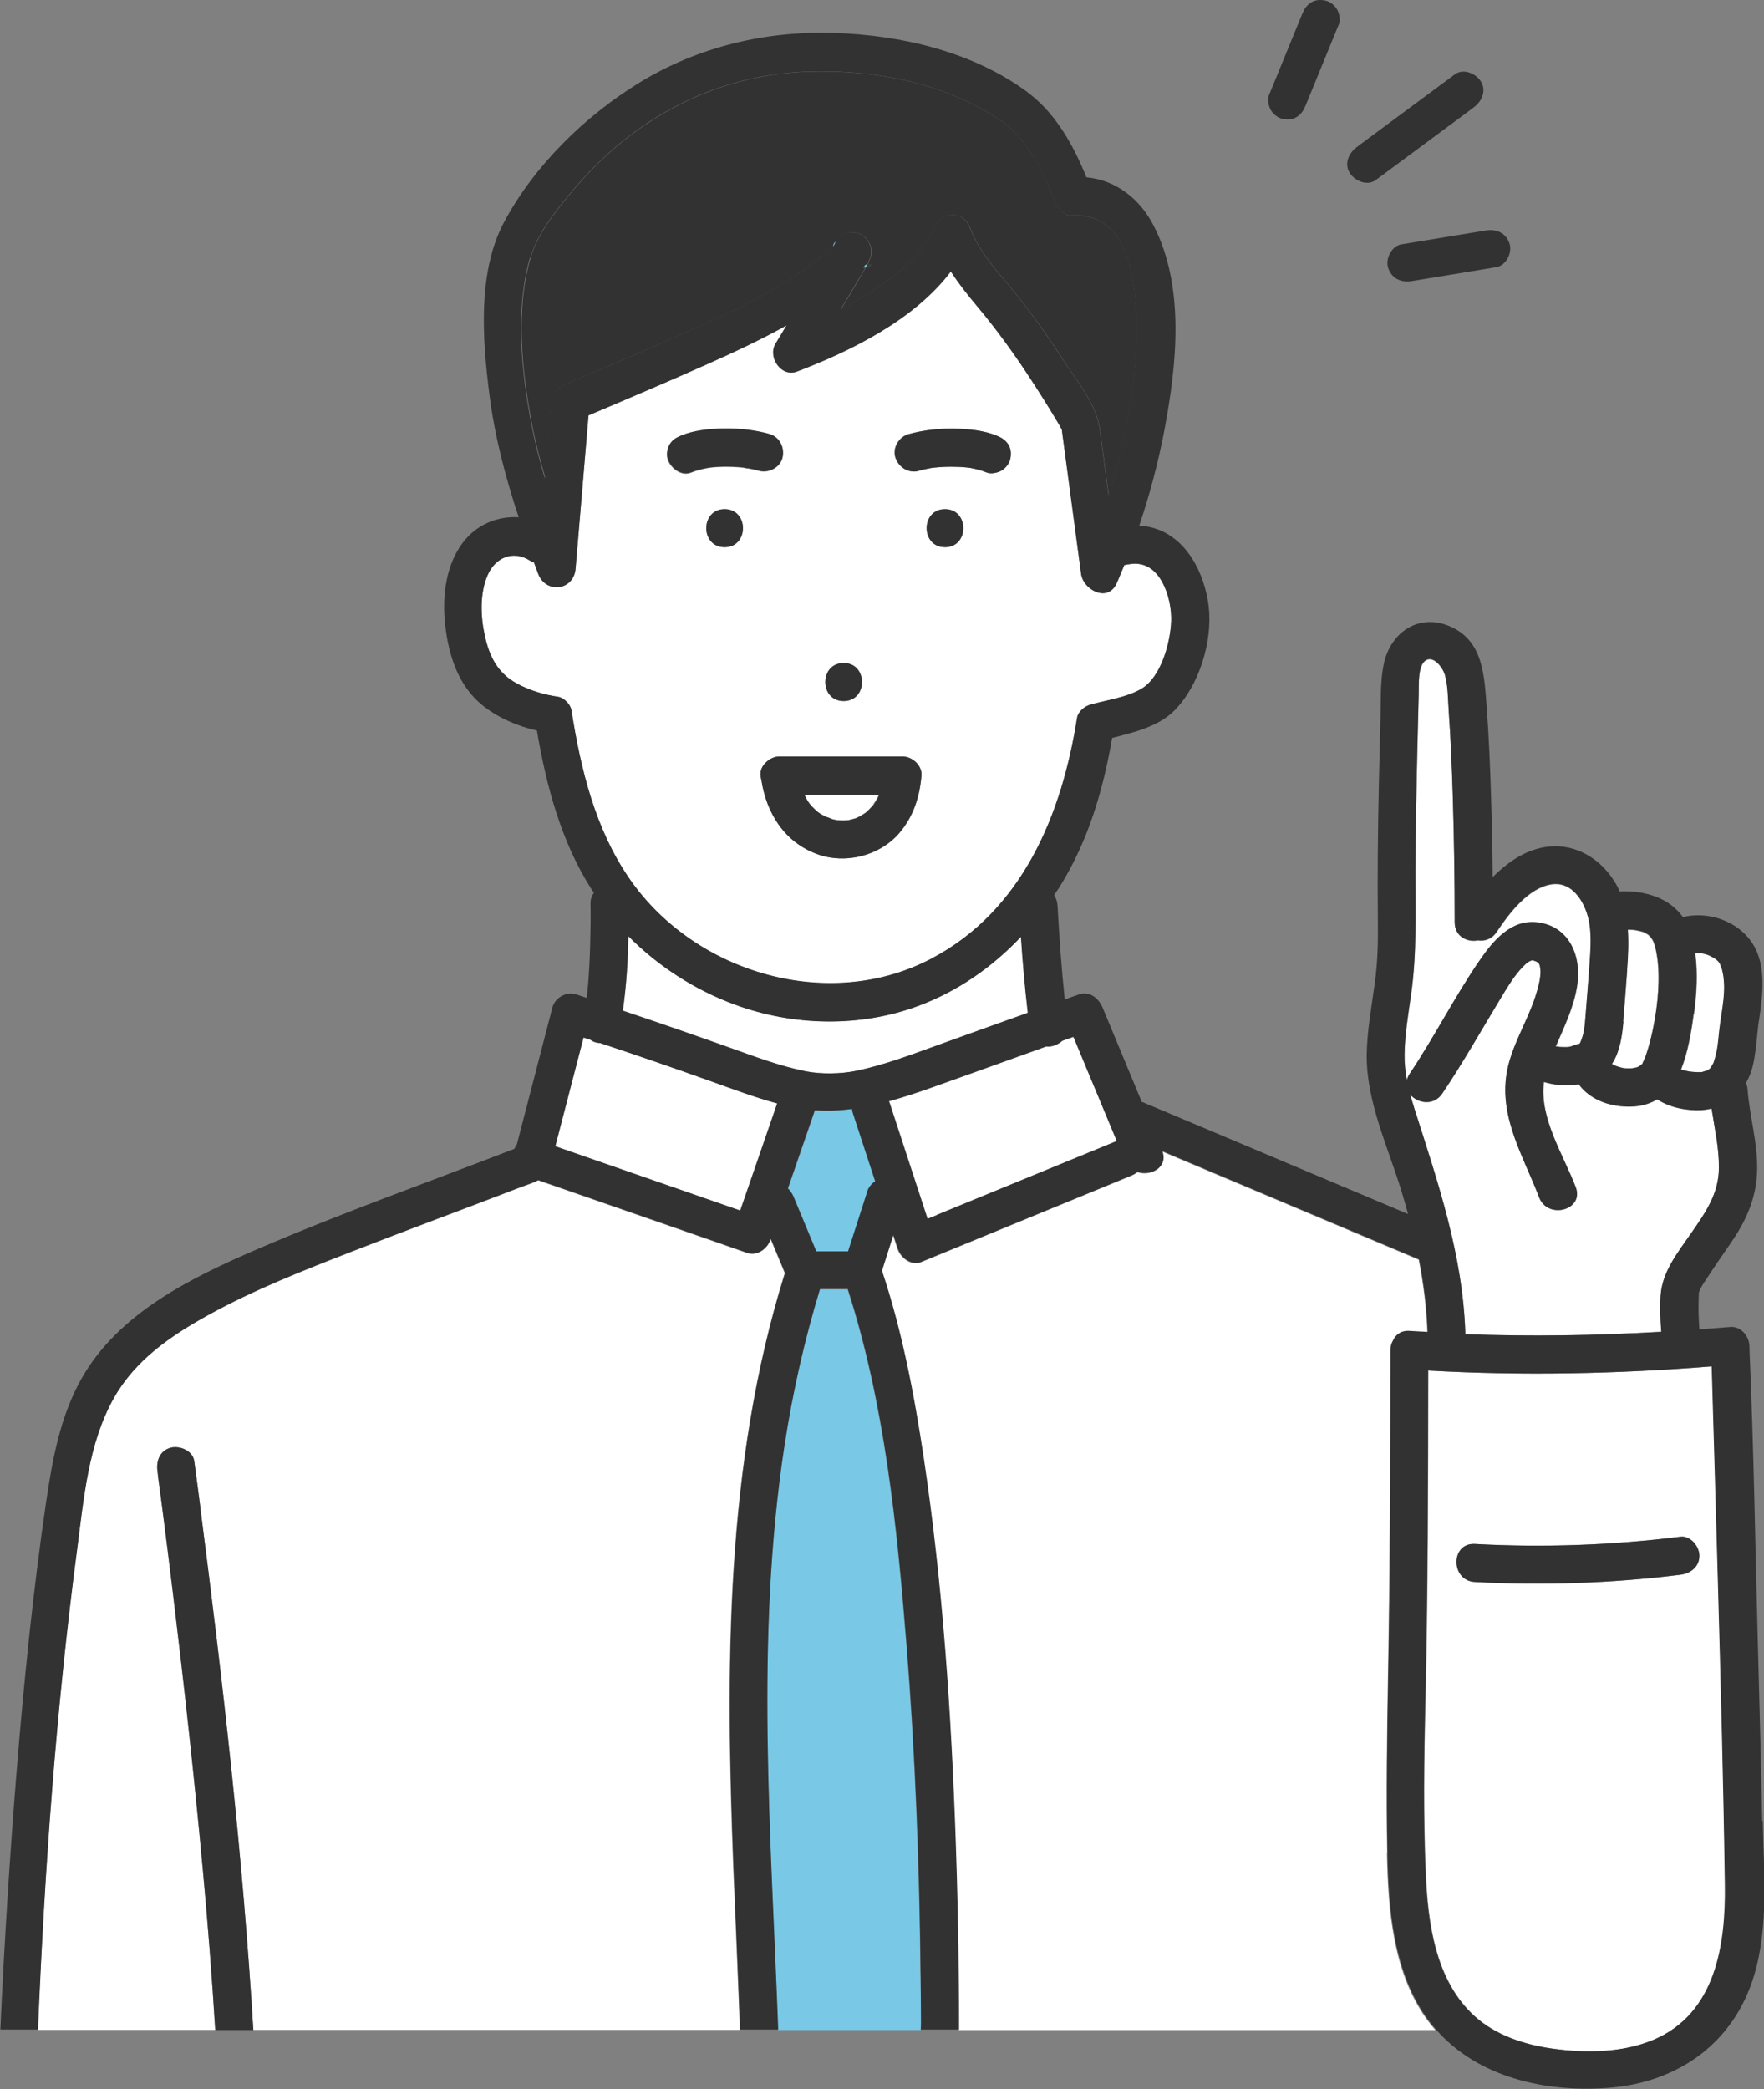<?xml version="1.0" encoding="UTF-8"?>
<svg xmlns="http://www.w3.org/2000/svg" id="_レイヤー_2" data-name="レイヤー 2" viewBox="0 0 139.2 164.84">
  <rect x="0" y="0" width="139.2" height="164.84" fill="#808080" stroke="none"/>
  <g id="_レイヤー_1-2" data-name="レイヤー 1">
    <g>
      <path d="M128.41,76.53c-.1,1.37-.2,2.73-.32,4.1-.1,1.15-.27,2.36-.91,3.35,.08,.04,.28,.13,.31,.15,.15,.05,.31,.1,.46,.14,.06,.01,.13,.02,.19,.04,.02,0,.06,0,.13,.01,.16,0,.33,0,.49,0,.04-.01,.28-.05,.32-.06,.04-.01,.08-.03,.13-.04,.02,0,.03-.02,.08-.04,.14-.1,.15-.09,.03,0,.08-.08,.18-.15,.27-.22,0-.03,.06-.17,.12-.27,.02-.06,.12-.27,.13-.32,.28-.77,.47-1.58,.63-2.38,.35-1.73,.55-3.86,.28-5.51-.06-.38-.13-.78-.27-1.13-.1-.26-.34-.52-.41-.57-.36-.25-.53-.28-1.01-.37-.19-.03-.16-.03-.45-.04-.06,0-.11,0-.17,0,.07,1.06,.02,2.14-.06,3.19Z" style="fill: #fff;"></path>
      <path d="M84.72,81.81c-.3,.1-.59,.21-.88,.31-.3,.27-.71,.45-1.08,.46-.07,0-.13,0-.19-.01-3.03,1.08-6.05,2.18-9.07,3.25-1.12,.4-2.23,.76-3.34,1.07,.02,.05,.05,.09,.06,.15,1,3.04,1.99,6.08,2.99,9.13,.25-.1,.49-.2,.74-.3,4.73-1.94,9.46-3.89,14.2-5.83-1.14-2.74-2.28-5.48-3.42-8.22Z" style="fill: #fff;"></path>
      <path d="M63.56,84.51c1.24,.25,2.78,.23,4.05-.04,2.17-.45,4.27-1.25,6.35-2,2.38-.86,4.77-1.72,7.16-2.57-.23-2-.41-4-.54-6-2.25,2.38-4.97,4.29-8.09,5.45-4.62,1.72-9.89,1.6-14.49-.1-3.18-1.18-6.05-3.03-8.41-5.41-.02,1.97-.16,3.95-.43,5.89,2.83,.95,5.65,1.93,8.46,2.93,1.95,.7,3.91,1.44,5.95,1.85Z" style="fill: #fff;"></path>
      <path d="M61.33,87.05c-1.79-.49-3.54-1.14-5.28-1.77-2.88-1.03-5.77-2.02-8.67-2.99-.1,0-.2-.01-.3-.04-.18-.04-.34-.12-.48-.22-.18-.06-.37-.12-.55-.18-.46,1.78-.92,3.56-1.39,5.34-.28,1.08-.56,2.16-.84,3.24,.22,.08,.44,.15,.66,.23,4.64,1.61,9.29,3.23,13.93,4.84,.97-2.82,1.94-5.64,2.92-8.46Z" style="fill: #fff;"></path>
      <path d="M133.67,79.98c-.19,1.45-.45,3.01-1,4.4,.03,.01,.05,.02,.03,.01,.37,.11,.75,.18,1.13,.19,.16,0,.34,.01,.5,0,.02,0,.41-.13,.39-.11,.06-.04,.13-.08,.15-.09,.06-.05,.11-.1,.16-.16,.01-.04,.14-.23,.16-.27,.02-.03,.03-.07,.05-.1,0,0,0-.01,.02-.05,.1-.3,.18-.61,.24-.92,.09-.47,.12-.88,.19-1.54,.17-1.6,.65-3.31,.21-4.9-.02-.06-.18-.41-.14-.38-.07-.09-.16-.22-.04-.09-.25-.28-.32-.32-.59-.47-.42-.24-.86-.34-1.34-.28,.21,1.57,.11,3.2-.1,4.76Z" style="fill: #fff;"></path>
      <path d="M61.93,100.46c-.37-.9-.75-1.8-1.12-2.69,0,.01-.01,.03-.02,.04-.25,.73-1.05,1.33-1.85,1.05-.74-.26-1.49-.52-2.23-.78-4.75-1.65-9.5-3.3-14.25-4.95-.42,.23-.91,.37-1.39,.55-4.4,1.7-8.82,3.32-13.22,5.04-3.88,1.51-7.78,3.04-11.43,5.05-2.96,1.64-5.75,3.54-7.45,6.55-2.04,3.61-2.38,7.99-2.91,12.03-1.65,12.52-2.55,25.18-3.08,37.8h14c-.26-4.22-.59-8.43-.98-12.64-.67-7.26-1.47-14.51-2.35-21.74-.29-2.42-.6-4.83-.91-7.25-.09-.7-.18-1.4-.28-2.09,0-.03,0-.04,0-.06,0-.03,0-.07-.02-.14,0-.06-.02-.12-.02-.17-.11-.8,.18-1.62,1.05-1.85,.71-.19,1.73,.24,1.85,1.05,.17,1.24,.33,2.47,.49,3.71,1.77,13.68,3.35,27.41,4.18,41.18H58.38c-.15-4.25-.35-8.5-.52-12.75-.61-15.73-.68-31.77,4.06-46.94Z" style="fill: #fff;"></path>
      <path d="M109.46,146.2c-.08-4.63-.02-9.27,.06-13.9,.16-8.58,.18-17.17,.19-25.76,0-.29,.07-.53,.19-.74,.2-.47,.63-.81,1.31-.76,.47,.03,.95,.05,1.42,.08-.07-1.94-.31-3.85-.68-5.73-.74-.31-1.49-.63-2.23-.94-6.01-2.53-12.02-5.07-18.03-7.6,.48,1.26-.88,1.99-1.94,1.64-.15,.11-.31,.21-.49,.28-.69,.28-1.37,.56-2.06,.85-4.84,1.99-9.69,3.98-14.53,5.97-.78,.32-1.62-.35-1.85-1.05-.12-.36-.23-.71-.35-1.07-.3,.94-.6,1.88-.9,2.82,1.6,4.8,2.55,9.81,3.3,14.8,1.5,10.02,2.17,20.15,2.52,30.27,.13,3.69,.21,7.38,.24,11.08,.01,1.07,.02,2.15,.02,3.23,0,.16,0,.32,0,.49h37.61c-.22-.25-.43-.51-.63-.78-2.72-3.72-3.11-8.72-3.19-13.17Z" style="fill: #fff;"></path>
      <path d="M136.14,148.69c-.11-7.96-.33-15.93-.55-23.89-.16-5.67-.32-11.33-.49-17-7.45,.59-14.92,.75-22.38,.33-.02,8.77-.02,17.55-.23,26.32-.11,4.41-.16,8.89,.03,13.3,.17,3.96,.75,8.48,3.84,11.3,1.68,1.53,3.95,2.27,6.17,2.58,2.61,.37,5.51,.34,7.98-.7,4.93-2.08,5.71-7.5,5.65-12.25Zm-3.54-24.45c-5.38,.67-10.81,.87-16.22,.57-1.92-.1-1.93-3.1,0-3,5.41,.29,10.84,.1,16.22-.57,.81-.1,1.5,.77,1.5,1.5,0,.88-.7,1.4-1.5,1.5Z" style="fill: #fff;"></path>
      <path d="M111.24,84.76c1.96-2.9,3.54-6.04,5.51-8.93,1.06-1.55,2.49-3.28,4.57-3.03,2.57,.31,3.5,2.72,3.14,5.01-.27,1.69-1.02,3.22-1.69,4.78,.04,.01,.08,.02,.12,.04-.19-.08,.17,0,.19,0,.24,0,.49,.02,.73,0,.24-.03,.59-.23,.81-.23,.01,0,0,0,.02-.01,.02-.03,.05-.07,.08-.12,.08-.2,.15-.39,.21-.61,.12-.47,.15-.94,.19-1.43,.11-1.33,.21-2.66,.31-3.99,.08-1.1,.18-2.24,0-3.34-.22-1.46-1.22-3.36-2.97-3.11-1.85,.26-3.4,2.33-4.35,3.76-.38,.57-.95,.74-1.48,.66-.84,.17-1.83-.3-1.83-1.41,0-3.31-.05-6.62-.15-9.93-.07-2.24-.16-4.49-.32-6.72-.07-.93-.04-2-.31-2.9-.14-.49-.85-1.52-1.49-1.14-.66,.39-.55,1.98-.57,2.61-.04,1.49-.07,2.97-.11,4.46-.08,3.19-.14,6.39-.15,9.59-.01,3.25,.12,6.46-.34,9.69-.22,1.58-.5,3.16-.52,4.77,0,.71,.07,1.38,.19,2.04,.04-.16,.1-.32,.21-.48Z" style="fill: #fff;"></path>
      <path d="M131.1,105.08c-.07-.95-.11-1.92-.05-2.87,.13-1.88,1.36-3.4,2.41-4.91,1.14-1.64,2.18-3.12,2.19-5.18,0-1.56-.34-3.1-.58-4.65-.25,.06-.51,.1-.79,.12-1.11,.07-2.51-.18-3.49-.85-.26,.15-.54,.28-.83,.37-.89,.28-1.89,.25-2.8,.05-1.04-.23-1.99-.8-2.57-1.61-.93,.16-1.9,.08-2.75-.18-.38,2.84,1.54,5.76,2.51,8.3,.69,1.81-2.21,2.58-2.89,.8-1.2-3.15-3.12-6.22-2.57-9.72,.33-2.13,1.59-4.04,2.26-6.07,.25-.75,.53-1.74,.38-2.41-.03-.15-.05-.27-.29-.4-.09-.05-.21-.07-.32-.11-.06,.02-.15,.05-.19,.07-.06,.04-.2,.12-.23,.15-.02,.02-.05,.03-.22,.2-.12,.12-.24,.24-.35,.37-.61,.7-1.08,1.52-1.56,2.31-1.51,2.48-2.93,5.01-4.55,7.42-.68,1.01-1.96,.78-2.54,.07,.1,.35,.2,.7,.32,1.06,1.87,5.88,3.85,11.63,4.04,17.86,5.15,.19,10.31,.11,15.46-.19Z" style="fill: #fff;"></path>
      <path d="M73.51,75.63c7.18-3.78,10.28-11.38,11.48-18.98,.08-.5,.59-.92,1.05-1.05,1.27-.36,2.89-.57,4.03-1.25,1.57-.93,2.29-3.66,2.35-5.35,.06-1.56-.65-4.2-2.49-4.49-.41-.07-.82,0-1.21,.08-.2,.48-.39,.98-.61,1.45-.7,1.53-2.63,.51-2.8-.76-.51-3.79-1.01-7.58-1.52-11.37,0,0,0,0,0-.01-.07-.11-.13-.23-.18-.33-.82-1.39-1.68-2.76-2.57-4.1-1.22-1.84-2.52-3.62-3.94-5.31-.75-.89-1.45-1.79-2.07-2.73-2.87,3.81-7.9,6.28-12.14,7.89-1.25,.48-2.33-1.16-1.69-2.2,.29-.48,.58-.96,.87-1.44-1.99,1.11-4.07,2.08-6.15,3.01-3.14,1.4-6.31,2.75-9.48,4.09-.34,4.03-.68,8.06-1.02,12.1-.15,1.73-2.34,1.99-2.95,.4-.11-.3-.22-.59-.33-.89-.11-.04-.22-.09-.33-.16-1.33-.84-2.72-.23-3.32,1.13-.65,1.46-.57,3.29-.23,4.81,.36,1.64,1.01,2.93,2.52,3.76,.99,.55,2.14,.89,3.26,1.05,.46,.07,.98,.59,1.05,1.05,.74,4.69,1.88,9.43,4.63,13.38,5.15,7.39,15.69,10.5,23.79,6.23Zm-16.33-32.46c-1.93,0-1.93-3,0-3s1.93,3,0,3Zm17.39,0c-1.93,0-1.93-3,0-3s1.93,3,0,3Zm-2.86-8.92c1.19-.33,2.46-.46,3.7-.43,1.08,.03,2.24,.14,3.25,.56,.38,.16,.67,.34,.9,.69,.22,.34,.24,.77,.15,1.16-.08,.36-.38,.71-.69,.9-.3,.17-.82,.29-1.16,.15-.41-.17-.84-.28-1.28-.36-.05,0-.1-.02-.15-.02-.09,0-.17-.02-.26-.03-.25-.02-.51-.04-.77-.04-.55-.01-1.09,0-1.64,.06-.04,0-.09,0-.13,.01-.13,.02-.27,.04-.4,.07-.25,.05-.5,.11-.74,.17-.81,.22-1.59-.27-1.85-1.05-.25-.77,.29-1.64,1.05-1.85Zm-5.13,18.06c1.93,0,1.93,3,0,3s-1.93-3,0-3Zm-3.85,7.38h8.49c.76,0,1.56,.69,1.5,1.5-.13,1.68-.64,3.25-1.75,4.54-1.54,1.79-4.21,2.47-6.43,1.68-2.61-.93-4.05-3.23-4.45-5.86-.03-.12-.06-.24-.06-.36-.05-.42,.15-.79,.44-1.05,.28-.27,.67-.45,1.06-.45h1.2Zm-9.88-24.61c.22-.37,.52-.53,.9-.69,1.01-.42,2.17-.53,3.25-.56,1.24-.03,2.51,.1,3.7,.43,.81,.22,1.23,1.05,1.05,1.85-.18,.79-1.09,1.25-1.85,1.05-.26-.07-.52-.13-.79-.18-.09-.02-.35-.02-.42-.07-.04,0-.07,0-.11-.01-.53-.05-1.06-.07-1.59-.06-.27,0-.54,.02-.81,.05-.03,0-.1,.01-.17,.02-.07,.01-.2,.03-.24,.04-.42,.08-.84,.19-1.24,.35-.78,.32-1.62-.35-1.85-1.05-.12-.36-.04-.83,.15-1.16Z" style="fill: #fff;"></path>
      <path d="M69.37,62.69h-5.9c.09,.17,.17,.34,.27,.51,.02,.03,.1,.14,.15,.21,.05,.06,.15,.18,.18,.21,.15,.16,.31,.31,.48,.45,0,0,0,0,0,0,.01,0,.02,0,.03,.02,.08,.05,.16,.11,.25,.16,.1,.06,.19,.11,.29,.16,.02,0,.04,.02,.05,.03,.13,0,.4,.15,.51,.18,.12,.03,.24,.05,.36,.08,0,0,0,0,0,0,.19,.01,.37,.03,.56,.02,.11,0,.21-.01,.32-.02,0,0,0,0,0,0,.2-.04,.39-.09,.59-.15,.03,0,.06-.02,.08-.03,.07-.04,.17-.08,.23-.11,.17-.09,.32-.2,.48-.3,.02-.02,.05-.04,.07-.06,.08-.07,.15-.13,.22-.21,.07-.07,.14-.15,.21-.22,.02-.02,.04-.04,.05-.06,.11-.2,.25-.38,.36-.58,.04-.08,.08-.16,.11-.24,0-.02,.02-.05,.03-.08Z" style="fill: #fff;"></path>
      <path d="M65.76,19.48c.03-.06,.05-.12,.09-.17,.09-.11,.09-.22,.06-.25-.03,.04-.07,.08-.1,.12-.02,.07-.04,.15-.05,.29Z" style="fill: #78c8e6;"></path>
      <path d="M68.23,20.98c-.01,.05-.05,.11-.09,.17,.06-.02,.12-.04,.18-.05,.05-.08,.1-.16,.14-.24-.11,.02-.21,.06-.22,.12Z" style="fill: #78c8e6;"></path>
      <path d="M43.03,37.75c.17-2,.34-3.99,.51-5.99,.06-.73,.43-1.17,1.1-1.45,3.37-1.42,6.99-2.96,10.42-4.5,2.62-1.18,5.24-2.43,7.65-4,.96-.63,1.88-1.31,2.69-2.13,.14-.15,.28-.32,.42-.49,.04-.11,.08-.14,.1-.12,.26-.31,.55-.6,.95-.69,.97-.23,1.86,.45,1.9,1.45,.01,.34-.13,.69-.3,1.03,.24-.04,.5,.04-.14,.24-.13,.23-.27,.44-.38,.64-.52,.9-1.05,1.79-1.59,2.67,.21-.12,.43-.23,.65-.35,2.46-1.41,5.54-3.31,6.67-6.05,.57-1.38,2.35-1.45,2.89,0,.78,2.06,2.35,3.61,3.7,5.3,1.36,1.7,2.61,3.49,3.79,5.32,1.05,1.61,2.48,3.31,2.74,5.25,.23,1.74,.47,3.49,.7,5.23,.95-3.07,1.69-6.23,2-9.43,.34-3.43,.9-13.06-4.8-12.65-.69,.05-1.23-.51-1.45-1.1-.8-2.22-2.02-4.59-3.85-6.12-4.48-3.23-10.28-4.34-15.71-4.15-4.97,.18-9.61,1.84-13.62,4.78-1.9,1.39-3.61,3.07-5.1,4.88-1.22,1.48-2.56,3.16-3.1,5.03-1.2,4.11-.68,8.92,.1,13.06,.28,1.47,.65,2.91,1.08,4.34Z" style="fill: #323232;"></path>
      <path d="M67.25,87.49c-.97,.13-1.94,.17-2.93,.1-.71,2.06-1.42,4.11-2.13,6.17,.19,.19,.35,.42,.45,.67,.6,1.43,1.19,2.86,1.79,4.3h2.51c.5-1.56,1-3.11,1.5-4.67,.12-.37,.35-.66,.65-.85-.59-1.79-1.17-3.58-1.76-5.37-.04-.12-.06-.23-.07-.34Z" style="fill: #78c8e6;"></path>
      <path d="M72.63,155.85c-.09-8.7-.42-17.41-1.11-26.08-.75-9.37-1.73-19.05-4.64-28.04h-2.19c-1.24,4.04-2.16,8.16-2.8,12.33-2.34,15.25-1.05,30.77-.5,46.1h11.26c0-.2,.02-.4,.02-.58,0-1.24-.01-2.49-.03-3.73Z" style="fill: #78c8e6;"></path>
      <path d="M58.77,36.9s-.06,0-.09,0c.06,.03,.3,.03,.09,0Z" style="fill: #78c8e6;"></path>
      <path d="M139.06,143.67c-.09-4.6-.22-9.2-.34-13.8-.21-7.75-.32-15.51-.66-23.25,0-.14,0-.29-.01-.43-.02-.76-.67-1.57-1.5-1.5-.82,.07-1.64,.13-2.45,.19-.06-.86-.09-1.72-.05-2.58,.02-.34-.03-.25,.08-.5,.18-.43,.53-.89,.79-1.29,.58-.91,1.22-1.78,1.82-2.68,1.15-1.72,1.88-3.45,1.92-5.55,.04-2.15-.6-4.22-.76-6.36-.01-.18-.06-.34-.12-.48,.16-.28,.3-.58,.41-.91,.23-.69,.31-1.43,.4-2.15,.04-.32,.07-.64,.1-.97,.02-.15,.03-.3,.05-.45,0-.01,0-.01,0-.03,.02-.15,.04-.3,.07-.45,.28-1.92,.61-4.31-.52-6.05-1.15-1.77-3.47-2.56-5.49-2.08-1.06-1.48-2.89-2.07-4.83-2.03-.06,0-.1,.01-.15,.02-.13-.29-.27-.57-.45-.84-1.28-2.03-3.54-3.18-5.93-2.57-1.39,.35-2.6,1.22-3.65,2.27-.02-2.12-.06-4.24-.13-6.36-.07-2.38-.17-4.77-.35-7.15-.18-2.3-.26-4.93-2.59-6.13-2.6-1.34-5.04,.25-5.55,2.95-.25,1.3-.2,2.65-.23,3.97-.04,1.77-.09,3.54-.13,5.3-.08,3.65-.12,7.3-.08,10.95,.02,1.65-.02,3.25-.25,4.88-.25,1.85-.6,3.69-.63,5.56-.05,3.71,1.67,7.3,2.74,10.8,.18,.6,.36,1.2,.52,1.81-6-2.53-12.01-5.06-18.01-7.59-.97-.41-1.93-.81-2.9-1.22-.03-.01-.07-.02-.1-.03-1.03-2.48-2.06-4.96-3.09-7.44-.3-.71-1-1.34-1.85-1.05-.38,.13-.76,.27-1.14,.4-.26-2.46-.43-4.94-.57-7.41-.02-.29-.11-.58-.27-.83,.13-.2,.27-.38,.4-.58,2.28-3.64,3.46-7.64,4.18-11.81,1.73-.44,3.62-.89,4.88-2.13,1.99-1.97,3.06-5.5,2.74-8.24-.31-2.61-1.76-5.53-4.49-6.23-.32-.08-.65-.13-.99-.15,.83-2.46,1.5-4.99,1.98-7.51,.97-5.14,1.65-11.27-.83-16.13-1.09-2.14-2.99-3.63-5.32-3.84-.97-2.42-2.35-4.89-4.36-6.49-.05-.04-.1-.07-.15-.1-.05-.05-.09-.09-.15-.14-4.32-3.18-9.91-4.48-15.2-4.66-5.44-.18-10.77,1.08-15.43,3.93-4.28,2.63-8.28,6.53-10.66,10.99-2.11,3.94-1.71,9.26-1.17,13.53,.42,3.36,1.27,6.58,2.32,9.76-1.54-.1-3.09,.48-4.16,1.7-1.6,1.84-1.91,4.54-1.63,6.87,.27,2.35,1.04,4.76,2.95,6.28,1.21,.97,2.74,1.63,4.28,1.98,.74,4.36,1.9,8.72,4.28,12.48,.07,.11,.15,.21,.22,.31-.17,.24-.28,.53-.27,.85,.02,1.11,0,2.22-.03,3.33-.03,1.01-.08,2.01-.16,3.02-.03,.37-.07,.73-.11,1.1-.29-.09-.57-.2-.86-.29-.76-.24-1.65,.29-1.85,1.05-.93,3.6-1.87,7.19-2.8,10.79-.08,.11-.15,.23-.2,.36-6.76,2.62-13.59,5.04-20.25,7.9-5.25,2.26-10.99,5.06-13.91,10.23-1.68,2.98-2.28,6.32-2.78,9.66-.53,3.59-.97,7.19-1.36,10.8-.73,6.88-1.27,13.79-1.71,20.7-.21,3.39-.4,6.79-.55,10.19H3c.52-12.62,1.43-25.28,3.08-37.8,.53-4.04,.88-8.42,2.91-12.03,1.7-3.01,4.49-4.92,7.45-6.55,3.65-2.02,7.55-3.54,11.43-5.05,4.39-1.71,8.82-3.34,13.22-5.04,.47-.18,.96-.32,1.39-.55,4.75,1.65,9.5,3.3,14.25,4.95,.74,.26,1.49,.52,2.23,.78,.8,.28,1.6-.32,1.85-1.05,0-.01,.01-.03,.02-.04,.37,.9,.75,1.8,1.12,2.69-4.74,15.17-4.67,31.22-4.06,46.94,.17,4.25,.36,8.5,.52,12.75h3c-.56-15.33-1.84-30.86,.5-46.1,.64-4.17,1.57-8.29,2.8-12.33h2.19c2.91,9,3.89,18.67,4.64,28.04,.7,8.67,1.02,17.38,1.11,26.08,.01,1.24,.02,2.49,.03,3.73,0,.18,0,.38-.02,.58h3.02c0-.16,0-.33,0-.49,0-1.08,0-2.15-.02-3.23-.03-3.69-.11-7.39-.24-11.08-.35-10.12-1.02-20.25-2.52-30.27-.75-4.99-1.7-10-3.3-14.8,.3-.94,.6-1.88,.9-2.82,.12,.36,.23,.71,.35,1.07,.23,.7,1.06,1.37,1.85,1.05,4.84-1.99,9.69-3.98,14.53-5.97,.69-.28,1.37-.56,2.06-.85,.18-.07,.34-.17,.49-.28,1.06,.35,2.42-.38,1.94-1.64,6.01,2.53,12.02,5.07,18.03,7.6,.74,.31,1.49,.63,2.23,.94,.37,1.88,.61,3.79,.68,5.73-.47-.03-.95-.05-1.42-.08-.68-.05-1.11,.3-1.31,.76-.12,.2-.19,.44-.19,.74-.01,8.58-.04,17.17-.19,25.76-.08,4.63-.15,9.27-.06,13.9,.08,4.46,.47,9.45,3.19,13.17,.2,.27,.41,.53,.63,.78h0c3.3,3.79,8.64,4.98,13.55,4.62,5.52-.4,9.96-3.51,11.57-8.91,1.16-3.9,.75-8.17,.67-12.19ZM41.85,20.34c.54-1.87,1.88-3.55,3.1-5.03,1.5-1.82,3.21-3.49,5.1-4.88,4-2.94,8.65-4.6,13.62-4.78,5.43-.19,11.23,.92,15.71,4.15,1.83,1.53,3.05,3.9,3.85,6.12,.21,.59,.76,1.15,1.45,1.1,5.71-.4,5.14,9.22,4.8,12.65-.32,3.2-1.05,6.36-2,9.43-.23-1.74-.47-3.49-.7-5.23-.26-1.94-1.69-3.64-2.74-5.25-1.19-1.83-2.43-3.62-3.79-5.32-1.35-1.68-2.92-3.24-3.7-5.3-.55-1.45-2.32-1.38-2.89,0-1.13,2.75-4.21,4.65-6.67,6.05-.21,.12-.43,.23-.65,.35,.53-.89,1.07-1.78,1.59-2.67,.11-.19,.25-.41,.38-.64-.05,.02-.11,.03-.18,.05,.04-.06,.08-.12,.09-.17,.02-.06,.12-.11,.22-.12,.18-.34,.32-.69,.3-1.03-.04-1-.92-1.67-1.9-1.45-.39,.09-.68,.38-.95,.69,.03,.03,.03,.13-.06,.25-.04,.05-.06,.11-.09,.17,0-.14,.03-.22,.05-.29-.14,.17-.28,.34-.42,.49-.8,.82-1.73,1.51-2.69,2.13-2.41,1.57-5.03,2.82-7.65,4-3.43,1.55-7.05,3.09-10.42,4.5-.67,.28-1.04,.71-1.1,1.45-.17,2-.34,3.99-.51,5.99-.43-1.43-.8-2.88-1.08-4.34-.78-4.14-1.29-8.95-.1-13.06Zm3.24,35.68c-.07-.45-.59-.98-1.05-1.05-1.12-.16-2.27-.51-3.26-1.05-1.52-.83-2.16-2.13-2.52-3.76-.34-1.52-.41-3.35,.23-4.81,.6-1.36,1.99-1.97,3.32-1.13,.11,.07,.22,.12,.33,.16,.11,.3,.22,.59,.33,.89,.6,1.59,2.8,1.33,2.95-.4,.34-4.03,.68-8.06,1.02-12.1,3.17-1.34,6.34-2.69,9.48-4.09,2.08-.93,4.16-1.9,6.15-3.01-.29,.48-.58,.96-.87,1.44-.64,1.05,.44,2.68,1.69,2.2,4.24-1.61,9.26-4.08,12.14-7.89,.62,.95,1.32,1.84,2.07,2.73,1.42,1.69,2.72,3.47,3.94,5.31,.89,1.35,1.75,2.71,2.57,4.1,.06,.1,.12,.22,.18,.33,0,0,0,0,0,.01,.51,3.79,1.01,7.58,1.52,11.37,.17,1.27,2.09,2.29,2.8,.76,.22-.48,.4-.97,.61-1.45,.4-.09,.8-.15,1.21-.08,1.84,.29,2.54,2.92,2.49,4.49-.06,1.68-.78,4.42-2.35,5.35-1.14,.68-2.76,.89-4.03,1.25-.46,.13-.97,.55-1.05,1.05-1.19,7.6-4.3,15.2-11.48,18.98-8.1,4.27-18.64,1.16-23.79-6.23-2.75-3.95-3.89-8.69-4.63-13.38Zm13.32,39.49c-4.64-1.61-9.29-3.23-13.93-4.84-.22-.08-.44-.15-.66-.23,.28-1.08,.56-2.16,.84-3.24,.46-1.78,.92-3.56,1.39-5.34,.18,.06,.37,.12,.55,.18,.14,.1,.29,.18,.48,.22,.1,.02,.2,.03,.3,.04,2.9,.96,5.79,1.96,8.67,2.99,1.74,.62,3.49,1.28,5.28,1.77-.97,2.82-1.94,5.64-2.92,8.46Zm10.01-1.45c-.5,1.56-1,3.11-1.5,4.67h-2.51c-.6-1.43-1.19-2.86-1.79-4.3-.1-.25-.26-.48-.45-.67,.71-2.06,1.42-4.11,2.13-6.17,.99,.07,1.97,.03,2.93-.1,.01,.11,.03,.22,.07,.34,.59,1.79,1.17,3.58,1.76,5.37-.3,.19-.53,.48-.65,.85Zm-.82-9.58c-1.27,.26-2.81,.28-4.05,.04-2.03-.41-4-1.16-5.95-1.85-2.81-1-5.63-1.98-8.46-2.93,.28-1.94,.41-3.92,.43-5.89,2.36,2.38,5.23,4.24,8.41,5.41,4.6,1.7,9.87,1.82,14.49,.1,3.12-1.16,5.84-3.07,8.09-5.45,.13,2.01,.31,4.01,.54,6-2.39,.85-4.77,1.71-7.16,2.57-2.08,.75-4.18,1.55-6.35,2Zm6.33,11.38c-.25,.1-.49,.2-.74,.3-1-3.04-1.99-6.08-2.99-9.13-.02-.05-.04-.1-.06-.15,1.11-.31,2.22-.67,3.34-1.07,3.03-1.07,6.05-2.17,9.07-3.25,.06,0,.13,.02,.19,.01,.37-.02,.78-.19,1.08-.46,.29-.1,.59-.21,.88-.31,1.14,2.74,2.28,5.48,3.42,8.22-4.73,1.94-9.46,3.89-14.2,5.83Zm59.73-15.88c.21-1.55,.31-3.18,.1-4.76,.48-.06,.92,.04,1.34,.28,.28,.16,.35,.19,.59,.47-.11-.13-.02,0,.04,.09-.03-.02,.13,.32,.14,.38,.44,1.6-.04,3.3-.21,4.9-.07,.66-.1,1.07-.19,1.54-.06,.31-.14,.62-.24,.92-.01,.04-.01,.04-.02,.05-.02,.03-.03,.07-.05,.1-.02,.04-.15,.23-.16,.27-.05,.06-.1,.11-.16,.16-.02,0-.09,.05-.15,.09,.02-.03-.37,.1-.39,.11-.16,.02-.34,.01-.5,0-.38,0-.76-.09-1.13-.19,.02,0,0,0-.03-.01,.55-1.4,.81-2.96,1-4.4Zm-5.58,.64c.12-1.36,.21-2.73,.32-4.1,.08-1.04,.13-2.12,.06-3.19,.06,0,.11,0,.17,0,.29,.01,.26,0,.45,.04,.48,.09,.64,.12,1.01,.37,.07,.05,.31,.31,.41,.57,.14,.36,.21,.76,.27,1.13,.26,1.65,.06,3.78-.28,5.51-.16,.81-.36,1.61-.63,2.38-.02,.05-.11,.25-.13,.32-.06,.11-.13,.24-.12,.27-.09,.07-.19,.14-.27,.22,.13-.1,.12-.1-.03,0-.06,.03-.07,.03-.08,.04-.04,.01-.08,.03-.13,.04-.04,.01-.28,.05-.32,.06-.16,.01-.33,.01-.49,0-.08,0-.12-.01-.13-.01-.06-.01-.13-.02-.19-.04-.16-.04-.31-.08-.46-.14-.02-.02-.23-.11-.31-.15,.64-.99,.81-2.2,.91-3.35Zm-17.06,4.61c-.13-.66-.2-1.33-.19-2.04,.02-1.6,.3-3.18,.52-4.77,.46-3.23,.33-6.43,.34-9.69,.01-3.2,.08-6.39,.15-9.59,.04-1.49,.07-2.97,.11-4.46,.02-.63-.09-2.22,.57-2.61,.64-.38,1.35,.65,1.49,1.14,.26,.9,.24,1.97,.31,2.9,.16,2.24,.25,4.48,.32,6.72,.1,3.31,.15,6.62,.15,9.93,0,1.11,.99,1.58,1.83,1.41,.53,.08,1.1-.09,1.48-.66,.96-1.44,2.5-3.5,4.35-3.76,1.75-.25,2.74,1.66,2.97,3.11,.17,1.1,.07,2.24,0,3.34-.1,1.33-.2,2.66-.31,3.99-.04,.48-.07,.96-.19,1.43-.06,.22-.13,.41-.21,.61-.03,.05-.06,.09-.08,.12,0,0,0,0-.02,.01-.22,0-.57,.2-.81,.23-.24,.03-.49,.01-.73,0-.02,0-.38-.09-.19,0-.04-.02-.08-.03-.12-.04,.67-1.56,1.42-3.08,1.69-4.78,.37-2.29-.57-4.7-3.14-5.01-2.08-.25-3.51,1.48-4.57,3.03-1.98,2.88-3.56,6.03-5.51,8.93-.11,.16-.17,.32-.21,.48Zm.57,2.17c-.11-.36-.22-.71-.32-1.06,.58,.71,1.87,.93,2.54-.07,1.62-2.41,3.05-4.93,4.55-7.42,.48-.79,.96-1.61,1.56-2.31,.11-.13,.23-.25,.35-.37,.17-.18,.2-.19,.22-.2,.03-.03,.17-.11,.23-.15,.05-.01,.13-.04,.19-.07,.1,.04,.22,.06,.32,.11,.24,.13,.26,.24,.29,.4,.15,.67-.14,1.66-.38,2.41-.67,2.03-1.93,3.95-2.26,6.07-.55,3.51,1.37,6.57,2.57,9.72,.68,1.79,3.58,1.01,2.89-.8-.97-2.55-2.89-5.46-2.51-8.3,.84,.26,1.82,.34,2.75,.18,.57,.8,1.52,1.37,2.57,1.61,.9,.2,1.91,.24,2.8-.05,.29-.09,.57-.22,.83-.37,.98,.66,2.38,.91,3.49,.85,.28-.02,.54-.06,.79-.12,.24,1.55,.59,3.08,.58,4.65,0,2.06-1.05,3.54-2.19,5.18-1.04,1.51-2.28,3.02-2.41,4.91-.07,.95-.02,1.92,.05,2.87-5.15,.3-10.3,.38-15.46,.19-.18-6.23-2.17-11.98-4.04-17.86Zm18.89,73.53c-2.46,1.04-5.37,1.06-7.98,.7-2.22-.31-4.49-1.05-6.17-2.58-3.09-2.82-3.67-7.34-3.84-11.3-.19-4.4-.13-8.89-.03-13.3,.21-8.77,.22-17.55,.23-26.32,7.46,.42,14.94,.27,22.38-.33,.17,5.67,.33,11.33,.49,17,.22,7.96,.44,15.92,.55,23.89,.07,4.75-.72,10.17-5.65,12.25Z" style="fill: #323232;"></path>
      <path d="M15.82,118.98c-.16-1.24-.32-2.47-.49-3.71-.11-.81-1.14-1.23-1.85-1.05-.87,.23-1.16,1.05-1.05,1.85,0,.06,.02,.12,.02,.17,0,.07,.02,.11,.02,.14,0,.02,0,.03,0,.06,.09,.7,.18,1.39,.28,2.09,.31,2.41,.62,4.83,.91,7.25,.88,7.24,1.68,14.48,2.35,21.74,.39,4.21,.72,8.42,.98,12.64h3c-.83-13.77-2.41-27.51-4.18-41.18Z" style="fill: #323232;"></path>
      <path d="M60.46,60.13c-.3,.27-.49,.63-.44,1.05,0,.12,.03,.24,.06,.36,.4,2.63,1.84,4.93,4.45,5.86,2.22,.79,4.89,.11,6.43-1.68,1.11-1.3,1.61-2.86,1.75-4.54,.06-.81-.74-1.5-1.5-1.5h-9.69c-.39,0-.78,.17-1.06,.45Zm8.4,3.45s-.04,.04-.05,.06c-.07,.08-.14,.15-.21,.22-.07,.07-.14,.14-.22,.21-.02,.02-.05,.04-.07,.06-.16,.1-.31,.21-.48,.3-.06,.03-.16,.06-.23,.11-.03,.01-.06,.02-.08,.03-.19,.06-.39,.11-.59,.15,0,0,0,0,0,0-.11,0-.21,.02-.32,.02-.19,0-.37-.01-.56-.02,0,0,0,0,0,0-.12-.03-.24-.05-.36-.08-.11-.03-.38-.18-.51-.18-.02,0-.04-.02-.05-.03-.1-.05-.2-.11-.29-.16-.08-.05-.17-.11-.25-.16-.02,0-.02-.01-.03-.02,0,0,0,0,0,0-.17-.15-.33-.29-.48-.45-.03-.03-.12-.15-.18-.21-.05-.07-.13-.18-.15-.21-.1-.16-.19-.34-.27-.51h5.9s-.02,.06-.03,.08c-.04,.08-.07,.16-.11,.24-.11,.2-.25,.38-.36,.58Z" style="fill: #323232;"></path>
      <path d="M101.18,9.37c.38,.09,.82,.07,1.16-.15,.35-.23,.53-.51,.69-.9,.77-1.87,1.54-3.75,2.3-5.62,.11-.27,.22-.53,.33-.8,.14-.34,.02-.86-.15-1.16-.18-.31-.54-.61-.9-.69-.38-.09-.82-.07-1.16,.15-.35,.23-.53,.51-.69,.9-.77,1.87-1.54,3.75-2.3,5.62-.11,.27-.22,.53-.33,.8-.14,.34-.02,.86,.15,1.16,.18,.31,.54,.61,.9,.69Z" style="fill: #323232;"></path>
      <path d="M108.57,14.2c2.26-1.68,4.52-3.35,6.79-5.03,.32-.24,.64-.47,.95-.71,.63-.47,1.01-1.32,.54-2.05-.4-.62-1.38-1.04-2.05-.54-2.26,1.68-4.52,3.35-6.79,5.03-.32,.24-.64,.47-.95,.71-.63,.47-1.01,1.32-.54,2.05,.4,.62,1.38,1.04,2.05,.54Z" style="fill: #323232;"></path>
      <path d="M110.59,19.28c-.78,.13-1.28,1.13-1.05,1.85,.27,.84,1.01,1.18,1.85,1.05,1.95-.32,3.89-.64,5.84-.96,.28-.05,.56-.09,.84-.14,.78-.13,1.28-1.13,1.05-1.85-.27-.84-1.01-1.18-1.85-1.05-1.95,.32-3.89,.64-5.84,.96-.28,.05-.56,.09-.84,.14Z" style="fill: #323232;"></path>
      <path d="M65.81,19.19s.07-.08,.1-.12c-.02-.02-.07,.01-.1,.12Z" style="fill: #323232;"></path>
      <path d="M68.46,20.85c-.04,.08-.09,.16-.14,.24,.64-.21,.38-.28,.14-.24Z" style="fill: #323232;"></path>
      <path d="M57.18,40.17c-1.93,0-1.93,3,0,3s1.93-3,0-3Z" style="fill: #323232;"></path>
      <path d="M66.57,55.31c1.93,0,1.93-3,0-3s-1.93,3,0,3Z" style="fill: #323232;"></path>
      <path d="M74.57,40.17c-1.93,0-1.93,3,0,3s1.93-3,0-3Z" style="fill: #323232;"></path>
      <path d="M72.5,37.14c.24-.07,.49-.12,.74-.17,.13-.03,.27-.05,.4-.07,.04,0,.09-.01,.13-.01,.54-.06,1.09-.08,1.64-.06,.26,0,.51,.02,.77,.04,.09,0,.17,.02,.26,.03,.05,0,.1,.02,.15,.02,.44,.08,.87,.19,1.28,.36,.33,.14,.86,.02,1.16-.15,.31-.18,.61-.54,.69-.9,.09-.38,.07-.82-.15-1.16-.23-.35-.51-.53-.9-.69-1.01-.42-2.17-.53-3.25-.56-1.24-.03-2.51,.1-3.7,.43-.76,.21-1.3,1.08-1.05,1.85,.25,.78,1.03,1.27,1.85,1.05Z" style="fill: #323232;"></path>
      <path d="M54.53,37.27c.4-.17,.81-.27,1.24-.35,.04,0,.17-.03,.24-.04,.07,0,.14-.02,.17-.02,.27-.03,.54-.04,.81-.05,.53-.01,1.06,0,1.59,.06,.04,0,.07,0,.11,.01,.07,.05,.33,.05,.42,.07,.27,.05,.53,.11,.79,.18,.76,.21,1.67-.26,1.85-1.05,.18-.79-.24-1.62-1.05-1.85-1.19-.33-2.46-.46-3.7-.43-1.08,.03-2.24,.14-3.25,.56-.38,.16-.68,.32-.9,.69-.19,.32-.27,.8-.15,1.16,.22,.69,1.07,1.37,1.85,1.05Zm4.15-.38s.06,0,.09,0c.21,.02-.02,.02-.09,0Z" style="fill: #323232;"></path>
      <path d="M132.6,121.24c-5.38,.67-10.81,.87-16.22,.57-1.93-.1-1.92,2.9,0,3,5.41,.29,10.84,.1,16.22-.57,.8-.1,1.5-.62,1.5-1.5,0-.73-.69-1.6-1.5-1.5Z" style="fill: #323232;"></path>
    </g>
  </g>
</svg>
